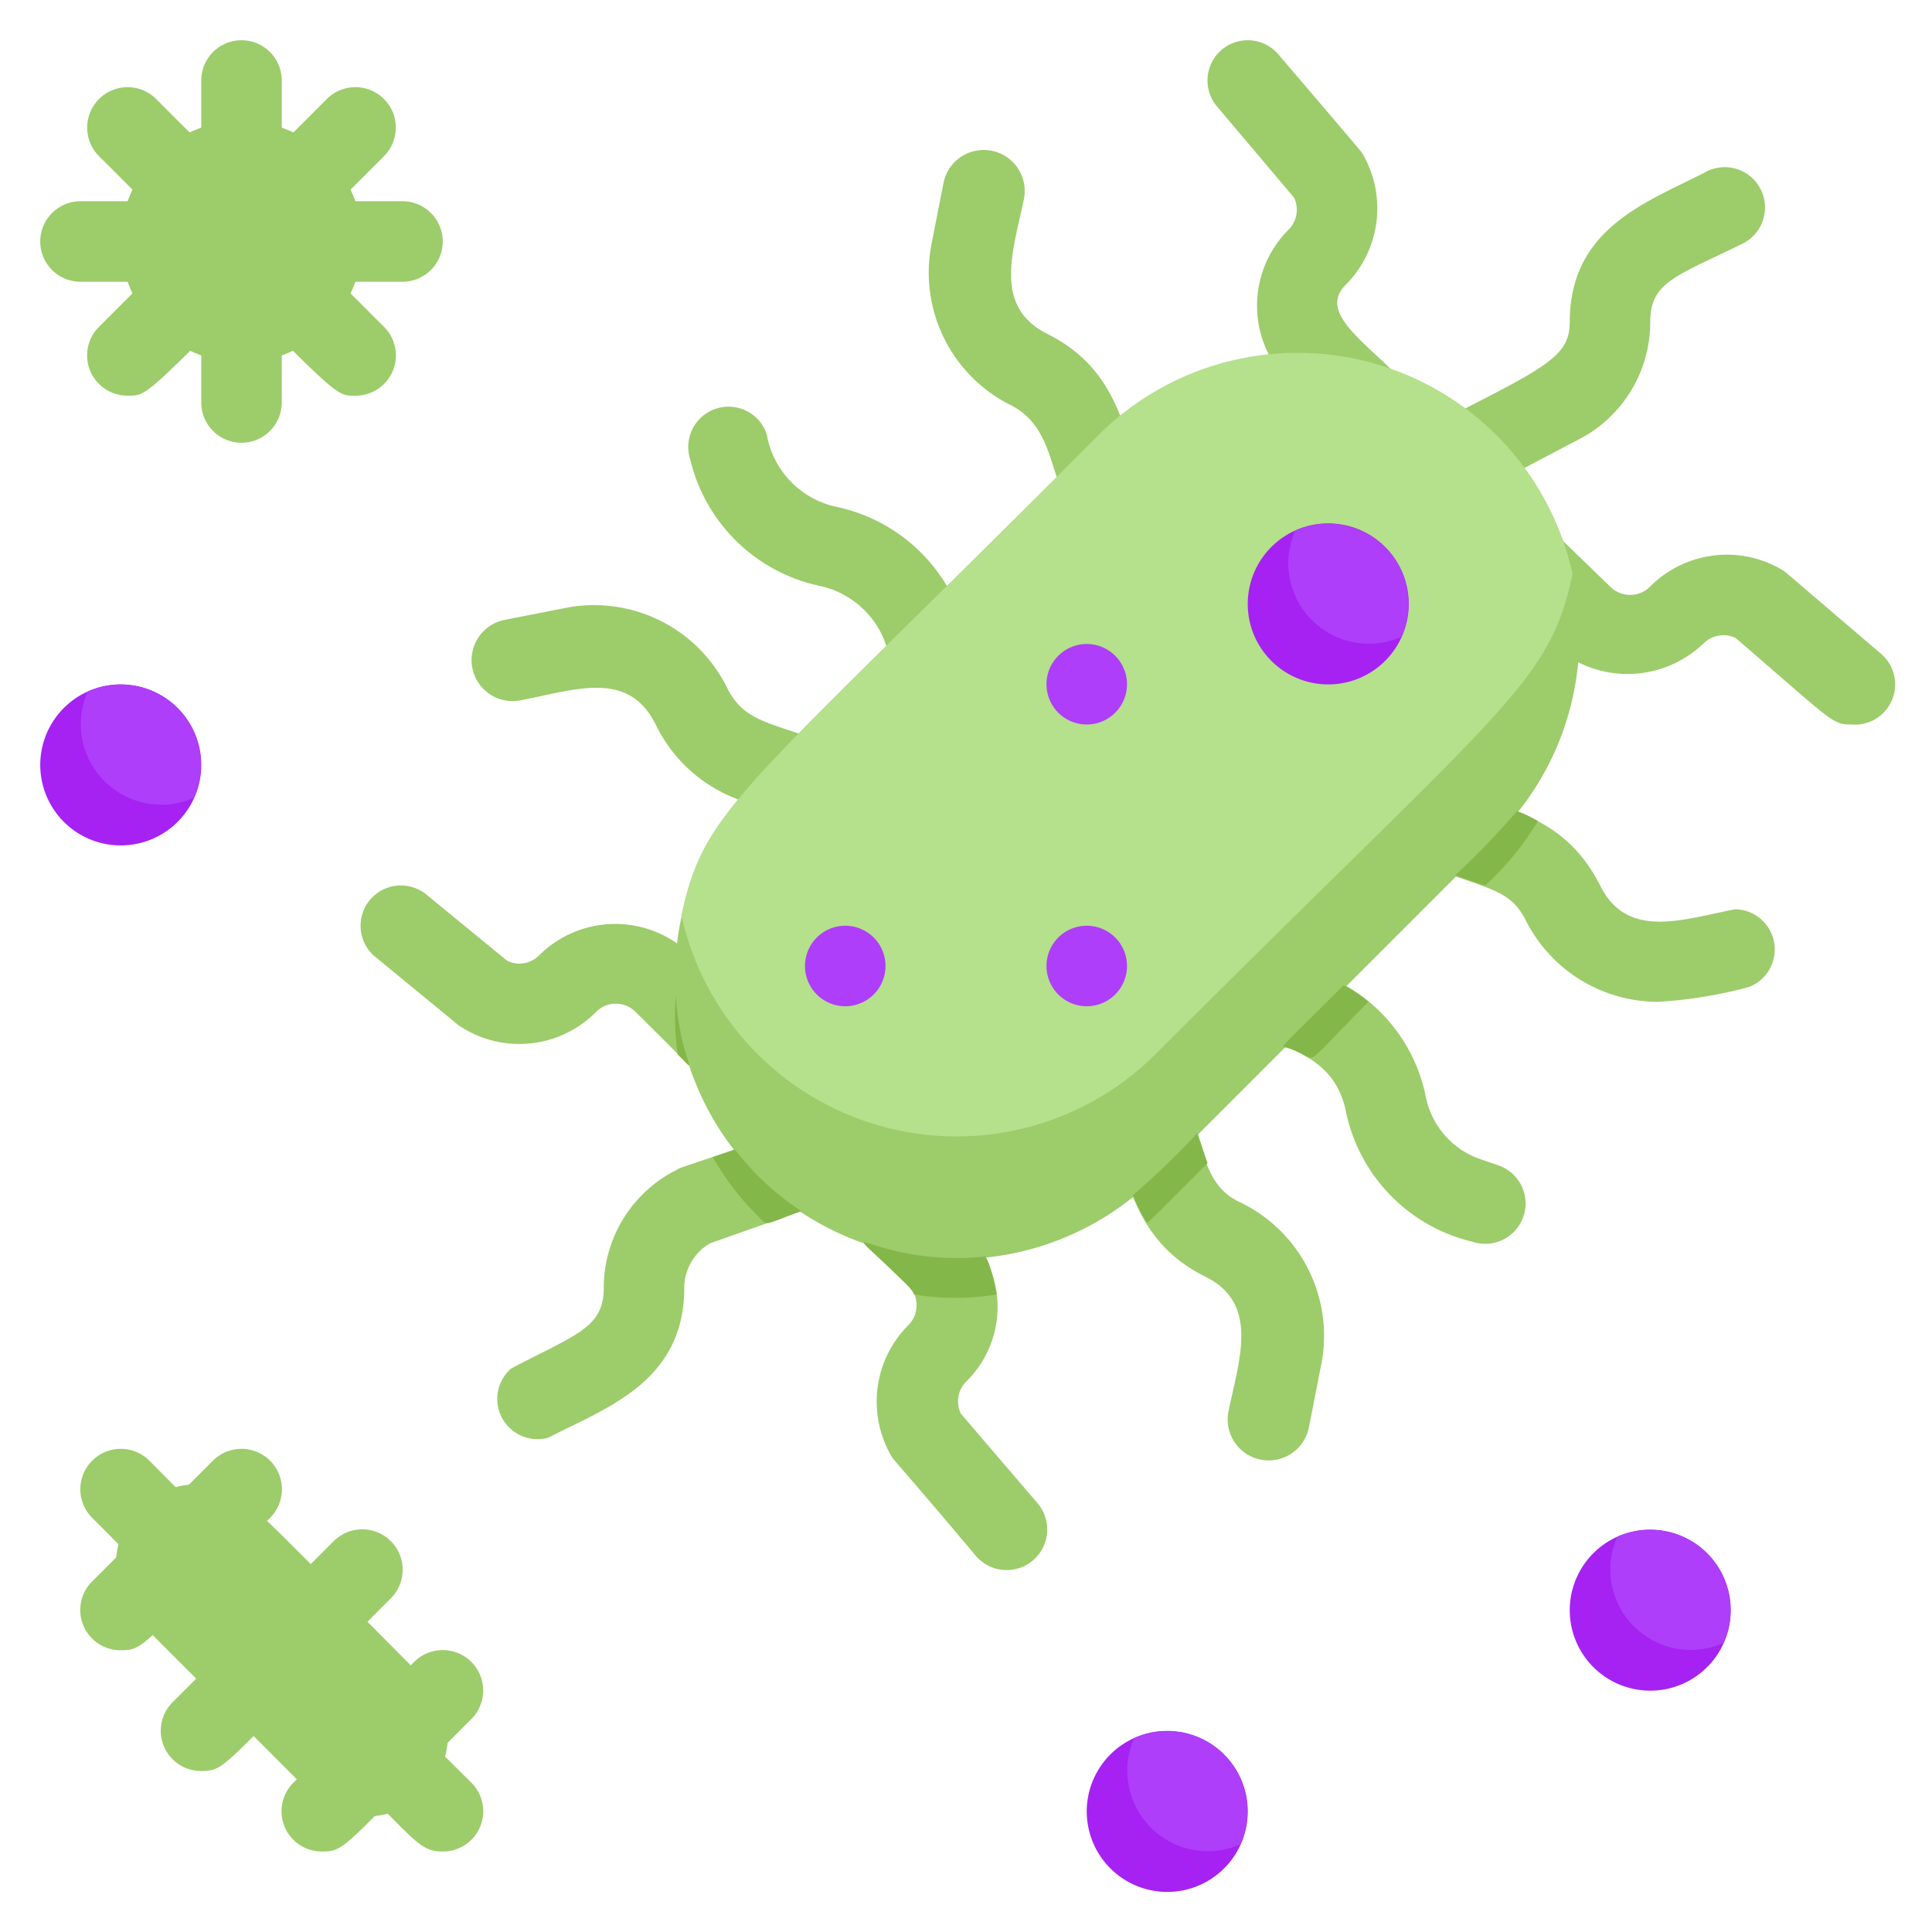 <svg id="bacteria" viewBox="0 0 48 48" xmlns="http://www.w3.org/2000/svg"><path d="M35 13a1 1 0 0 1-.46-1.89C38.18 9.2 39 9 39 8c0-2.38 2-3 3.4-3.74a1 1 0 0 1 .9 1.79C41.64 6.87 41 7 41 8a3.28 3.28 0 0 1-1.82 2.94C35.16 13.05 35.34 13 35 13zM20.33 29.94l-2.69.95A1.29 1.29 0 0 0 17 32c0 2.36-2 3-3.38 3.72A1 1 0 0 1 12.7 34c1.59-.84 2.3-1 2.3-2a3.28 3.28 0 0 1 1.82-2.94c.11-.07 0 0 2.87-1a1 1 0 0 1 .64 1.88zm16.25.91a4.2 4.2 0 0 1-3.14-3.23c-.2-1-.9-1.43-1.81-1.72-1.3-.45-.76-3 1.79-1.42a4.11 4.11 0 0 1 2 2.75 2.07 2.07 0 0 0 1.39 1.58l.41.14a1 1 0 0 1-.64 1.9zM46 18c-.49 0-.46-.07-2.88-2.15a.7.7 0 0 0-.79.13 2.73 2.73 0 0 1-3.79 0l-1.22-1.21a1 1 0 0 1 1.42-1.42L40 14.57a.7.7 0 0 0 1 0 2.69 2.69 0 0 1 3.28-.41c.11.07-.06-.06 2.45 2.08A1 1 0 0 1 46 18zm-2.54 6.52a11.3 11.3 0 0 1-2.25.37 3.68 3.68 0 0 1-3.29-2c-.35-.69-.71-.75-2-1.2a1 1 0 0 1 .63-1.9c1.1.36 2.39.61 3.2 2.2.67 1.37 2.06.85 3.36.6a1 1 0 0 1 .35 1.93zM24.24 38.65c-1.68-2-2-2.33-2.08-2.45a2.69 2.69 0 0 1 .41-3.28.67.67 0 0 0 .2-.48c0-.41-.15-.43-1.42-1.7a1 1 0 0 1 1.42-1.42c1.25 1.26 1.46 1.42 1.69 1.89a2.6 2.6 0 0 1-.46 3.12.7.7 0 0 0-.13.79l1.91 2.23a1 1 0 0 1-1.54 1.3zm8.58-4.72-.3 1.53a1 1 0 0 1-2-.39c.26-1.28.79-2.69-.59-3.36-1.56-.78-1.84-2.11-2.2-3.2a1 1 0 0 1 1.9-.63c.34 1 .43 1.65 1.2 2a3.68 3.68 0 0 1 1.99 4.05zM22.1 16.37a2.23 2.23 0 0 0-1.72-1.81 4.21 4.21 0 0 1-3.23-3.14 1 1 0 0 1 1.9-.63 2.23 2.23 0 0 0 1.72 1.8A4.2 4.2 0 0 1 24 15.73a1 1 0 0 1-1.9.64zM33.94 11c-.53 0-.64-.23-1.92-1.51a2.67 2.67 0 0 1 0-3.79.7.7 0 0 0 .13-.79l-1.91-2.26a1 1 0 0 1 1.52-1.3c2.11 2.47 2 2.35 2.08 2.45a2.69 2.69 0 0 1-.41 3.28c-.65.65.37 1.34 1.22 2.18a1 1 0 0 1-.71 1.74zm-6.65 1.81c-1.4 0-.76-2-2.15-2.73a3.68 3.68 0 0 1-2-4l.3-1.53a1 1 0 0 1 2 .39c-.27 1.31-.78 2.68.59 3.36 1.55.78 1.82 2.06 2.2 3.2a1 1 0 0 1-.94 1.31zM17.13 26.47c-.11-.09 0 0-1.33-1.32a.69.69 0 0 0-1 0 2.68 2.68 0 0 1-3.41.32l-2.07-1.7a1 1 0 0 1 1.28-1.54l2 1.64a.69.69 0 0 0 .79-.13 2.68 2.68 0 0 1 3.79 0L18.43 25a1 1 0 0 1-1.3 1.47zm2.68-6.18c-.22 0-.23 0-1.39-.4A3.7 3.7 0 0 1 16.29 18c-.68-1.37-2-.86-3.36-.6a1 1 0 0 1-.39-2l1.53-.3a3.68 3.68 0 0 1 4 2c.38.75.93.83 2 1.2a1 1 0 0 1-.26 1.99z" fill="#9dcc6b"></path><path d="M39.24 15.76a7 7 0 0 1-2.05 5l-8.48 8.48a7 7 0 0 1-11.78-6.45c.57-2.68 1.46-3 10.36-11.93a7 7 0 0 1 11.95 4.9Z" fill="#9dcc6b"></path><path d="M16.79 24.74c.11 1.66.66 2.07.05 1.46a6.49 6.49 0 0 1-.05-1.46zm3.12 5.35c-1 .36-.81.39-1.1.1a6.55 6.55 0 0 1-1.1-1.44l.55-.19a6.72 6.72 0 0 0 1.65 1.53zm4.85 2.07a6.13 6.13 0 0 1-2.05 0 .66.66 0 0 0-.14-.2c-2.14-2.12-1-.45 1.89-.74.1-.01.28.78.3.94zM30 28.9c-1.38 1.38-1.3 1.31-1.5 1.48a3.44 3.44 0 0 1-.35-.69 20.06 20.06 0 0 0 1.6-1.54zm4-4.01c-1.85 1.85-1.13 1.4-2 1.15-.18-.07-.36.18 1.38-1.56a3 3 0 0 1 .62.41zm4.21-4.49A7.24 7.24 0 0 1 36.9 22l-.75-.25a19.79 19.79 0 0 0 1.54-1.6 3.11 3.11 0 0 1 .52.25z" fill="#84b749"></path><path d="M39.07 14.26c-.59 2.76-1.64 3.21-10.36 11.93a7 7 0 0 1-11.78-3.45c.57-2.68 1.46-3 10.36-11.93a7 7 0 0 1 11.78 3.45Z" fill="#b5e08c"></path><path d="M4.46 39.46c-.55 0-.66-.25-2.17-1.75a1 1 0 0 1 1.42-1.42l1.46 1.47a1 1 0 0 1-.71 1.7zM5 44a1 1 0 0 1-.71-1.71l2-2a1 1 0 0 1 1.42 1.42C5.53 43.89 5.54 44 5 44z" fill="#9dcc6b"></path><path d="M7 42a1 1 0 0 1-.71-1.71l2-2a1 1 0 0 1 1.42 1.42C7.53 41.89 7.54 42 7 42zm-4-1a1 1 0 0 1-.71-1.71l2-2a1 1 0 0 1 1.42 1.42C3.53 40.89 3.54 41 3 41z" fill="#9dcc6b"></path><path d="M4 40a1 1 0 0 1-.71-1.71l2-2a1 1 0 0 1 1.42 1.42C4.53 39.89 4.54 40 4 40zm7 6c-.55 0-.67-.25-2.17-1.76a1 1 0 0 1 1.41-1.41l1.47 1.46A1 1 0 0 1 11 46z" fill="#9dcc6b"></path><path d="M9 45a1 1 0 0 1-.71-1.71l2-2a1 1 0 0 1 1.42 1.42C9.53 44.89 9.54 45 9 45Z" fill="#9dcc6b"></path><path d="M8 46a1 1 0 0 1-.71-1.71l2-2a1 1 0 0 1 1.42 1.42C8.53 45.89 8.54 46 8 46Z" fill="#9dcc6b"></path><path d="M43 40a2 2 0 1 1-2.82-1.82A2 2 0 0 1 43 40Z" fill="#a522f2"></path><path d="M42.82 40.82a2 2 0 0 1-2.64-2.64 2 2 0 0 1 2.64 2.64Z" fill="#ae3ef9"></path><path d="M35 15a2 2 0 1 1-2.82-1.82A2 2 0 0 1 35 15Z" fill="#a522f2"></path><path d="M34.82 15.82a2 2 0 0 1-2.64-2.64 2 2 0 0 1 2.64 2.64Z" fill="#ae3ef9"></path><path d="M31 45a2 2 0 1 1-2.82-1.82A2 2 0 0 1 31 45Z" fill="#a522f2"></path><path d="M30.82 45.82a2 2 0 0 1-2.64-2.64 2 2 0 0 1 2.64 2.64Z" fill="#ae3ef9"></path><path d="M5 19a2 2 0 1 1-2.82-1.82A2 2 0 0 1 5 19Z" fill="#a522f2"></path><path d="M4.82 19.82a2 2 0 0 1-2.64-2.64 2 2 0 0 1 2.64 2.64zM28 17a1 1 0 0 0-2 0 1 1 0 0 0 2 0zm0 7a1 1 0 0 0-2 0 1 1 0 0 0 2 0zm-6 0a1 1 0 0 0-2 0 1 1 0 0 0 2 0z" fill="#ae3ef9"></path><path d="M5 10V2a1 1 0 0 1 2 0v8a1 1 0 0 1-2 0Z" fill="#9dcc6b"></path><path d="M10 7H2a1 1 0 0 1 0-2h8a1 1 0 0 1 0 2Z" fill="#9dcc6b"></path><path d="M8.83 9.83c-.59 0-.32.09-6.37-5.95a1 1 0 0 1 1.42-1.42l5.66 5.66a1 1 0 0 1-.71 1.71Z" fill="#9dcc6b"></path><path d="M3.17 9.83a1 1 0 0 1-.71-1.71l5.66-5.66a1 1 0 0 1 1.42 1.42C3.49 9.93 3.76 9.83 3.17 9.83Z" fill="#9dcc6b"></path><circle fill="#9dcc6b" r="3" cy="6" cx="6"></circle><path d="M10.54 44.54a2 2 0 0 1-2.83 0l-4.25-4.25a2 2 0 0 1 1.42-3.41c1.11 0 1.11.28 5.66 4.83a2 2 0 0 1 0 2.83Z" fill="#9dcc6b"></path></svg>